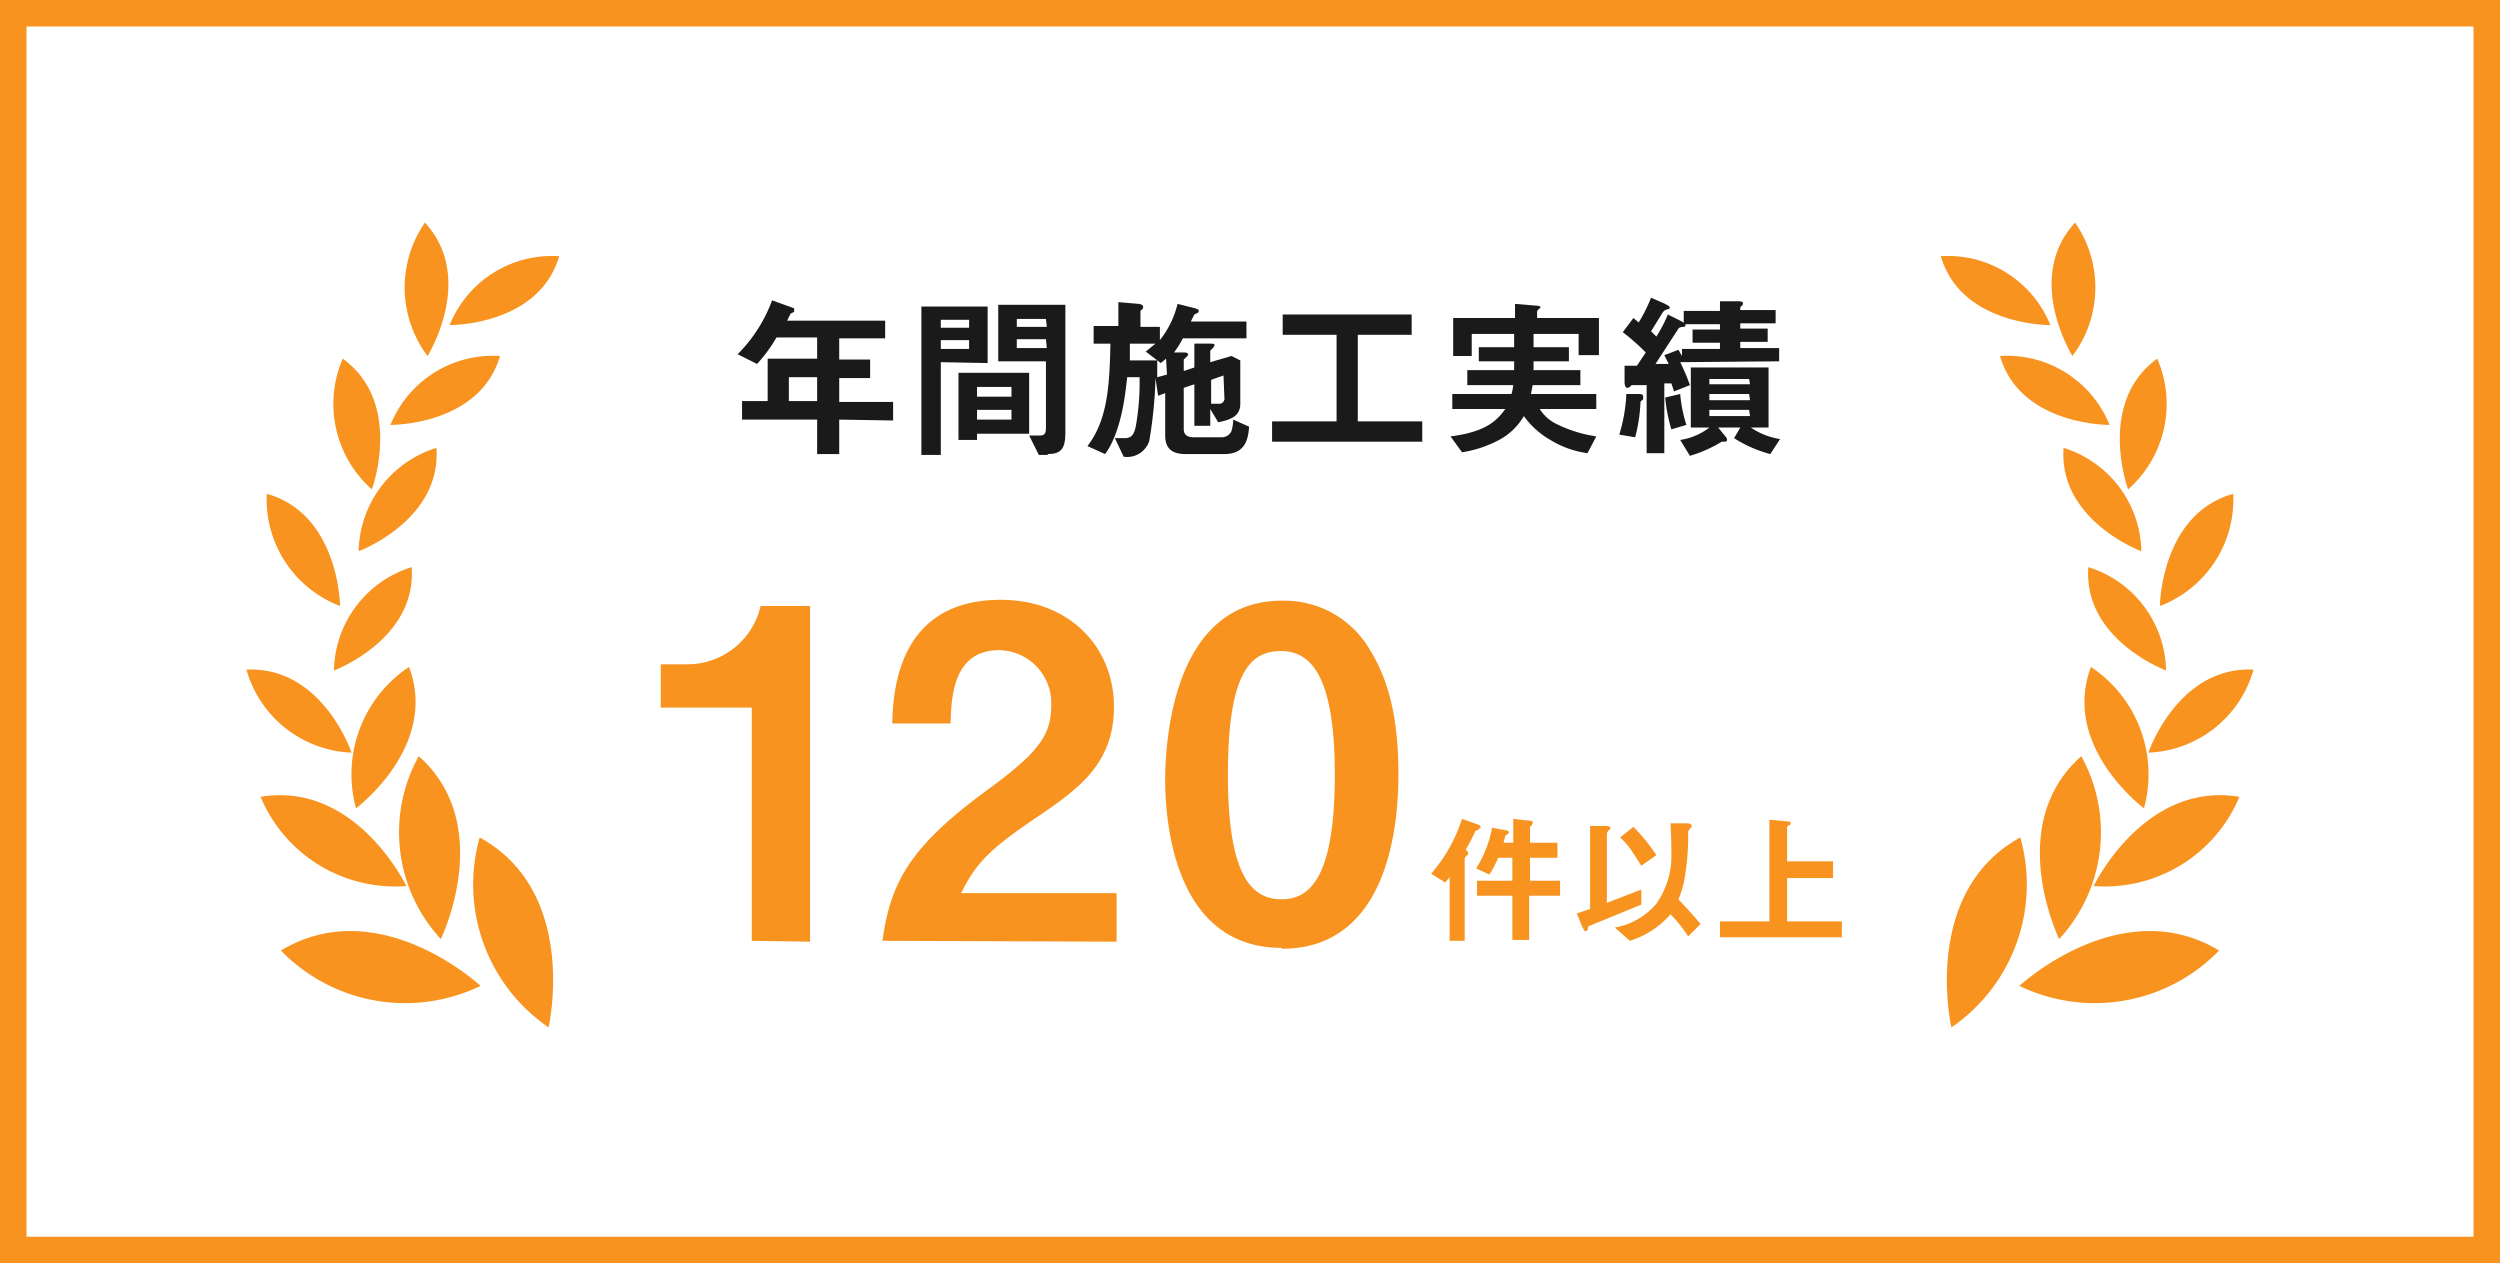 <svg xmlns="http://www.w3.org/2000/svg" width="283" height="143" viewBox="0 0 283 143">
  <rect x="0" y="0" width="283" height="143" fill="#808080" stroke="none"/>
  <g id="グループ_58120" data-name="グループ 58120" transform="translate(-518.5 -780.5)">
    <rect id="長方形_9699" data-name="長方形 9699" width="280" height="140" transform="translate(520 782)" fill="#fff" stroke="#f7931e" stroke-width="3"/>
    <g id="グループ_49154" data-name="グループ 49154" transform="translate(470 -2058)">
      <path id="パス_91" data-name="パス 91" d="M143.5,1312v3.9H141V1312h-8.5v-2.1h2.9v-4.8H141v-2.4h-4.6a17.3,17.3,0,0,1-2.2,3l-2.2-1.1a16.9,16.9,0,0,0,3.9-6.1l2.5.9v.4l-.4.2-.4.8h11.1v2h-5.2v2.4H147v2.1h-3.5v2.7h6.1v2.1Zm-2.5-4.8h-3.2v2.7H141Z" transform="translate(0 1574)" fill="#1a1a1a"/>
      <path id="パス_92" data-name="パス 92" d="M155,1305.5V1316h-2.2v-16.8h7.5v6.4Zm3.2-4.8H155v.9h3.2Zm0,2.3H155v1h3.2Zm.9,10.6v.7H157v-7.6h8v6.9Zm3.9-5.3h-3.9v1.1H163Zm0,2.6h-3.9v1.1H163Zm4.1,5.1h-1l-1.1-2.2h1.2c.4,0,.7-.1.7-.8v-7.6h-5.4V1299h7.6v14.5c0,1.8-.5,2.4-2,2.4m-.2-15.3h-3.3v.9H167Zm0,2.3h-3.3v1H167Z" transform="translate(0 1574)" fill="#1a1a1a"/>
      <path id="パス_93" data-name="パス 93" d="M187.1,1315.9h-4.4c-1.6,0-2.3-.7-2.3-2.1V1309l-.8.3-.3-2a49,49,0,0,1-.7,7.1,2.622,2.622,0,0,1-2.9,1.8l-1-2.1h1.1c.7,0,1.1-.3,1.3-1.5a28.4,28.4,0,0,0,.4-5.4h-1.4c-.2,1.7-.6,6.1-2.5,8.7l-2-.9c2.3-3,2.5-6.9,2.6-11.6h-1.9v-2h2.8v-2.7l2.3.2c.1,0,.5.1.5.3v.2l-.3.3v1.8h2.2v1.5a10.6,10.6,0,0,0,2-4.1l2,.5c.2.1.4.1.4.3a.2.2,0,0,1-.1.2l-.4.2-.4.8h6.3v1.9h-7.2a11.1,11.1,0,0,1-1,1.6h1.1c.2,0,.5,0,.5.3l-.3.3-.2.2v1.3l1.2-.4v-2.7h1.8c.2,0,.5,0,.5.2l-.2.3-.3.3v1.3l2.4-.7,1,.5v4.9c0,1.3-.9,1.8-2.5,2.1l-.9-1.5v1.9h-1.8V1308l-1.2.4v4.7c0,.5.3.9,1.1.9h3.2a1.2,1.2,0,0,0,1.1-.7,5,5,0,0,0,.2-1.3l1.8.8c-.1,1.2-.3,3.1-2.8,3.1m-6.6-10.8-.6.5-1.7-1.3,1.1-.9h-2.9v1.9h3.1v1.9l1.1-.3Zm6.5,1.9-1.4.5v2.7h.8a.6.6,0,0,0,.7-.7Z" transform="translate(0 1574)" fill="#1a1a1a"/>
      <path id="パス_94" data-name="パス 94" d="M192.5,1314.5v-2.3h7.3v-9.8h-6.1v-2.3h14.6v2.3h-6.1v9.8h7.3v2.3Z" transform="translate(0 1574)" fill="#1a1a1a"/>
      <path id="パス_95" data-name="パス 95" d="M227.2,1304.7v-2.4h-5.1v1.5h4v1.6h-4v1h5.3v1.7H222l-.2,1h7.4v1.7h-6.4a4.6,4.6,0,0,0,1.9,1.7,15.2,15.2,0,0,0,4.5,1.4l-1,1.9a10.8,10.8,0,0,1-4.2-1.5,9.5,9.5,0,0,1-3-2.7,7.1,7.1,0,0,1-2.8,2.7,13.3,13.3,0,0,1-4.2,1.4l-1.3-1.8c3.9-.5,5.2-1.7,6.2-3.1h-6v-1.7h6.7a5.6,5.6,0,0,0,.2-1h-5.2v-1.7h5.3v-1h-4v-1.6h4v-1.5h-4.8v2.5H213v-4.3h7v-1.6l2.4.2c.3,0,.5.1.5.2l-.2.2a.37.37,0,0,0-.2.3v.7h7v4.2Z" transform="translate(0 1574)" fill="#1a1a1a"/>
      <path id="パス_96" data-name="パス 96" d="M234.5,1309.7c-.2.2-.3.2-.3.4a18.2,18.2,0,0,1-.6,3.9l-1.8-.3a18.2,18.2,0,0,0,.8-4.6H234c.4,0,.5.1.5.3v.2m4.2-4.1a23.1,23.1,0,0,1,1.1,2.6l-1.8.7-.3-.9h-.8v7.9h-2v-7.7h-1.7c-.2.2-.3.3-.5.3s-.3-.3-.3-.7v-1.8h1.4l1-1.5a25.715,25.715,0,0,0-2.6-2.3l1.2-1.6.6.5a17.806,17.806,0,0,0,1.4-2.8l1.6.7c.1.1.5.2.5.4s-.1.2-.2.2a.874.874,0,0,0-.6.4l-1.3,2.1.6.6a15.4,15.4,0,0,0,1.3-2.5l1.6.8c.1.1.4.2.4.4a.2.2,0,0,1-.2.2s-.5,0-.6.2l-2.6,4h1.5l-.5-1,1.6-.6.4.7v-.8h4.3v-.7h-3.1v-1.5h3.1v-.6h-4.1v-1.5h4.1v-1.1h2c.5,0,.6.1.6.2a.4.4,0,0,1-.1.3c-.2.1-.2.2-.2.5h4v1.5h-4v.6h3.1v1.5h-3.1v.7h4.4v1.5Zm-1,7.6a18.4,18.4,0,0,1-.7-3.6l1.7-.4a15.7,15.7,0,0,0,.7,3.5Zm11.2,2.8a14.3,14.3,0,0,1-4.1-1.8l.7-1.2H243l.9,1.1a.5.5,0,0,1,.1.3.2.2,0,0,1-.2.2h-.4a14.9,14.9,0,0,1-3.6,1.6l-1.1-1.8a7.1,7.1,0,0,0,3.3-1.4h-2.1v-6.8h8.8v6.8h-2a8,8,0,0,0,3.3,1.3Zm-2.4-8.5H242v.6h4.6Zm0,1.7H242v.7h4.6Zm0,1.8H242v.7h4.6Z" transform="translate(0 1574)" fill="#1a1a1a"/>
      <path id="パス_97" data-name="パス 97" d="M133.6,1371v-26.4H123.3v-4.9h3a8.5,8.5,0,0,0,8.3-6.6h5.6v38Z" transform="translate(0 1574)" fill="#f7931e"/>
      <path id="パス_98" data-name="パス 98" d="M148.4,1371c.9-6.8,3.3-10.8,11.9-17.1,5.6-4.1,7.2-6.1,7.2-9.5a6,6,0,0,0-5.9-6.3c-5.3,0-5.4,5.5-5.5,8.3h-6.6c.1-3.4.5-14,12.3-14,7.8,0,12.8,5.4,12.8,12.1s-4.3,9.5-9.3,12.9-6.4,5-8,8.2h17.6v5.5Z" transform="translate(0 1574)" fill="#f7931e"/>
      <path id="パス_99" data-name="パス 99" d="M193.6,1371.8c-12.1,0-13.2-14.1-13.2-19s1.1-20.3,13.2-20.3a11.2,11.2,0,0,1,10,5.6c2.6,4.2,3.2,9.2,3.2,14.1s-.8,19.7-13.2,19.7m-.1-33.7c-3.5,0-6,2.5-6,14s2.7,14.1,6.1,14.1,6-2.9,6-14.1-2.7-14-6.1-14" transform="translate(0 1574)" fill="#f7931e"/>
      <path id="パス_100" data-name="パス 100" d="M215.9,1358.4c-.2.1-.3.1-.4.2a17.6,17.6,0,0,1-1.1,2.1.536.536,0,0,1,.3.4c0,.1-.1.2-.2.3s-.2.2-.2.3v9.3h-1.7v-7.2l-.5.6-1.6-1a17.5,17.5,0,0,0,3.5-6.2l1.7.6c.3.1.4.2.4.3a.2.2,0,0,1-.2.2m5.7,7.6v5h-1.9v-5h-4v-1.7h4v-2.6h-1.6a13.6,13.6,0,0,1-1,1.9l-1.5-.7a13,13,0,0,0,1.8-4.6l1.6.3c.2,0,.3.1.3.2a.2.2,0,0,1-.1.2l-.3.2-.2.8h1.1v-2.7l1.8.2c.1,0,.4,0,.4.2a.4.4,0,0,1-.1.3l-.2.2v1.8h3.1v1.7h-3.1v2.6h3.4v1.7Z" transform="translate(0 1574)" fill="#f7931e"/>
      <path id="パス_101" data-name="パス 101" d="M228.3,1369.4c-.1.4-.1.5-.3.5s-.2-.2-.4-.5l-.6-1.5,1.5-.5V1358H230c.3,0,.8,0,.8.2a.4.4,0,0,1-.2.3l-.2.3v7.9l3.9-1.5v1.7l-6.1,2.5m11.4,1.1a14.3,14.3,0,0,0-2-2.5,10,10,0,0,1-4.6,3l-1.7-1.5a8,8,0,0,0,4.7-2.7,9.4,9.4,0,0,0,1.7-5.7c0-.3,0-1.8-.1-3.4h1.8q.6,0,.6.3c0,.2,0,.1-.2.3l-.2.3v1.2a29.4,29.4,0,0,1-.4,4.1,11,11,0,0,1-.7,2.4c1.1,1.2,1.6,1.7,2.5,2.8Zm-5.3-8-1.1-1.7a8.6,8.6,0,0,0-1.3-1.5l1.5-1.2a20.1,20.1,0,0,1,2.6,3.2Z" transform="translate(0 1574)" fill="#f7931e"/>
      <path id="パス_102" data-name="パス 102" d="M243.2,1370.6v-1.8h5.6v-11.5l2.2.2c.1,0,.2,0,.2.2s-.1.2-.2.2l-.2.2v3.9H256v1.9h-5.2v4.9H257v1.8Z" transform="translate(0 1574)" fill="#f7931e"/>
      <path id="パス_103" data-name="パス 103" d="M269.4,1380.8s-3.5-15.3,7.8-21.5a19.6,19.6,0,0,1-7.8,21.5" transform="translate(0 1574)" fill="#f7931e"/>
      <path id="パス_104" data-name="パス 104" d="M281.6,1370.8s-6.3-12.9,2.5-20.7a17.8,17.8,0,0,1-2.5,20.7" transform="translate(0 1574)" fill="#f7931e"/>
      <path id="パス_105" data-name="パス 105" d="M291.2,1356s-9.4-7-6-16a14.6,14.6,0,0,1,6,16" transform="translate(0 1574)" fill="#f7931e"/>
      <path id="パス_106" data-name="パス 106" d="M293.7,1340.4s-9.4-3.5-8.8-11.7a12.5,12.5,0,0,1,8.8,11.7" transform="translate(0 1574)" fill="#f7931e"/>
      <path id="パス_107" data-name="パス 107" d="M290.9,1326.9s-9.4-3.5-8.8-11.7a12.5,12.5,0,0,1,8.8,11.7" transform="translate(0 1574)" fill="#f7931e"/>
      <path id="パス_108" data-name="パス 108" d="M287.3,1312.6s-10.1.1-12.4-7.8a12.5,12.5,0,0,1,12.4,7.8" transform="translate(0 1574)" fill="#f7931e"/>
      <path id="パス_109" data-name="パス 109" d="M280.6,1301.3s-10.1.1-12.4-7.8a12.5,12.5,0,0,1,12.4,7.8" transform="translate(0 1574)" fill="#f7931e"/>
      <path id="パス_110" data-name="パス 110" d="M277.1,1376.1s11.5-10.7,22.6-4a19.6,19.6,0,0,1-22.6,4" transform="translate(0 1574)" fill="#f7931e"/>
      <path id="パス_111" data-name="パス 111" d="M285.5,1364.8s5.7-11.9,16.5-10.1a16.5,16.5,0,0,1-16.5,10.1" transform="translate(0 1574)" fill="#f7931e"/>
      <path id="パス_112" data-name="パス 112" d="M291.7,1349.7s3.3-9.8,11.9-9.4a12.9,12.9,0,0,1-11.9,9.4" transform="translate(0 1574)" fill="#f7931e"/>
      <path id="パス_113" data-name="パス 113" d="M293,1333.1s.1-10.4,8.3-12.7a12.9,12.9,0,0,1-8.3,12.7" transform="translate(0 1574)" fill="#f7931e"/>
      <path id="パス_114" data-name="パス 114" d="M289.4,1319.9s-3.6-9.8,3.3-14.8a12.9,12.9,0,0,1-3.3,14.8" transform="translate(0 1574)" fill="#f7931e"/>
      <path id="パス_115" data-name="パス 115" d="M283.1,1304.8s-5.5-8.8.3-15.1a12.9,12.9,0,0,1-.3,15.1" transform="translate(0 1574)" fill="#f7931e"/>
      <path id="パス_159" data-name="パス 159" d="M110.6,1380.8s3.5-15.3-7.8-21.5a19.6,19.6,0,0,0,7.8,21.5" transform="translate(0 1574)" fill="#f7931e"/>
      <path id="パス_160" data-name="パス 160" d="M98.4,1370.8s6.3-12.9-2.5-20.7a17.8,17.8,0,0,0,2.5,20.7" transform="translate(0 1574)" fill="#f7931e"/>
      <path id="パス_161" data-name="パス 161" d="M88.8,1356s9.4-7,6-16a14.6,14.6,0,0,0-6,16" transform="translate(0 1574)" fill="#f7931e"/>
      <path id="パス_162" data-name="パス 162" d="M86.3,1340.4s9.4-3.5,8.8-11.7a12.5,12.5,0,0,0-8.8,11.7" transform="translate(0 1574)" fill="#f7931e"/>
      <path id="パス_163" data-name="パス 163" d="M89.1,1326.9s9.4-3.5,8.8-11.7a12.5,12.5,0,0,0-8.8,11.7" transform="translate(0 1574)" fill="#f7931e"/>
      <path id="パス_164" data-name="パス 164" d="M92.7,1312.6s10.1.1,12.4-7.8a12.5,12.5,0,0,0-12.4,7.8" transform="translate(0 1574)" fill="#f7931e"/>
      <path id="パス_165" data-name="パス 165" d="M99.4,1301.3s10.1.1,12.4-7.8a12.5,12.5,0,0,0-12.4,7.8" transform="translate(0 1574)" fill="#f7931e"/>
      <path id="パス_166" data-name="パス 166" d="M102.9,1376.1s-11.5-10.7-22.6-4a19.6,19.6,0,0,0,22.6,4" transform="translate(0 1574)" fill="#f7931e"/>
      <path id="パス_167" data-name="パス 167" d="M94.5,1364.8s-5.7-11.9-16.5-10.1a16.5,16.5,0,0,0,16.5,10.1" transform="translate(0 1574)" fill="#f7931e"/>
      <path id="パス_168" data-name="パス 168" d="M88.3,1349.7s-3.3-9.8-11.9-9.4a12.9,12.9,0,0,0,11.9,9.4" transform="translate(0 1574)" fill="#f7931e"/>
      <path id="パス_169" data-name="パス 169" d="M87,1333.1s-.1-10.4-8.3-12.7a12.9,12.9,0,0,0,8.3,12.7" transform="translate(0 1574)" fill="#f7931e"/>
      <path id="パス_170" data-name="パス 170" d="M90.6,1319.9s3.6-9.8-3.3-14.8a12.9,12.9,0,0,0,3.3,14.8" transform="translate(0 1574)" fill="#f7931e"/>
      <path id="パス_171" data-name="パス 171" d="M96.9,1304.8s5.5-8.8-.3-15.1a12.9,12.9,0,0,0,.3,15.1" transform="translate(0 1574)" fill="#f7931e"/>
    </g>
  </g>
</svg>
